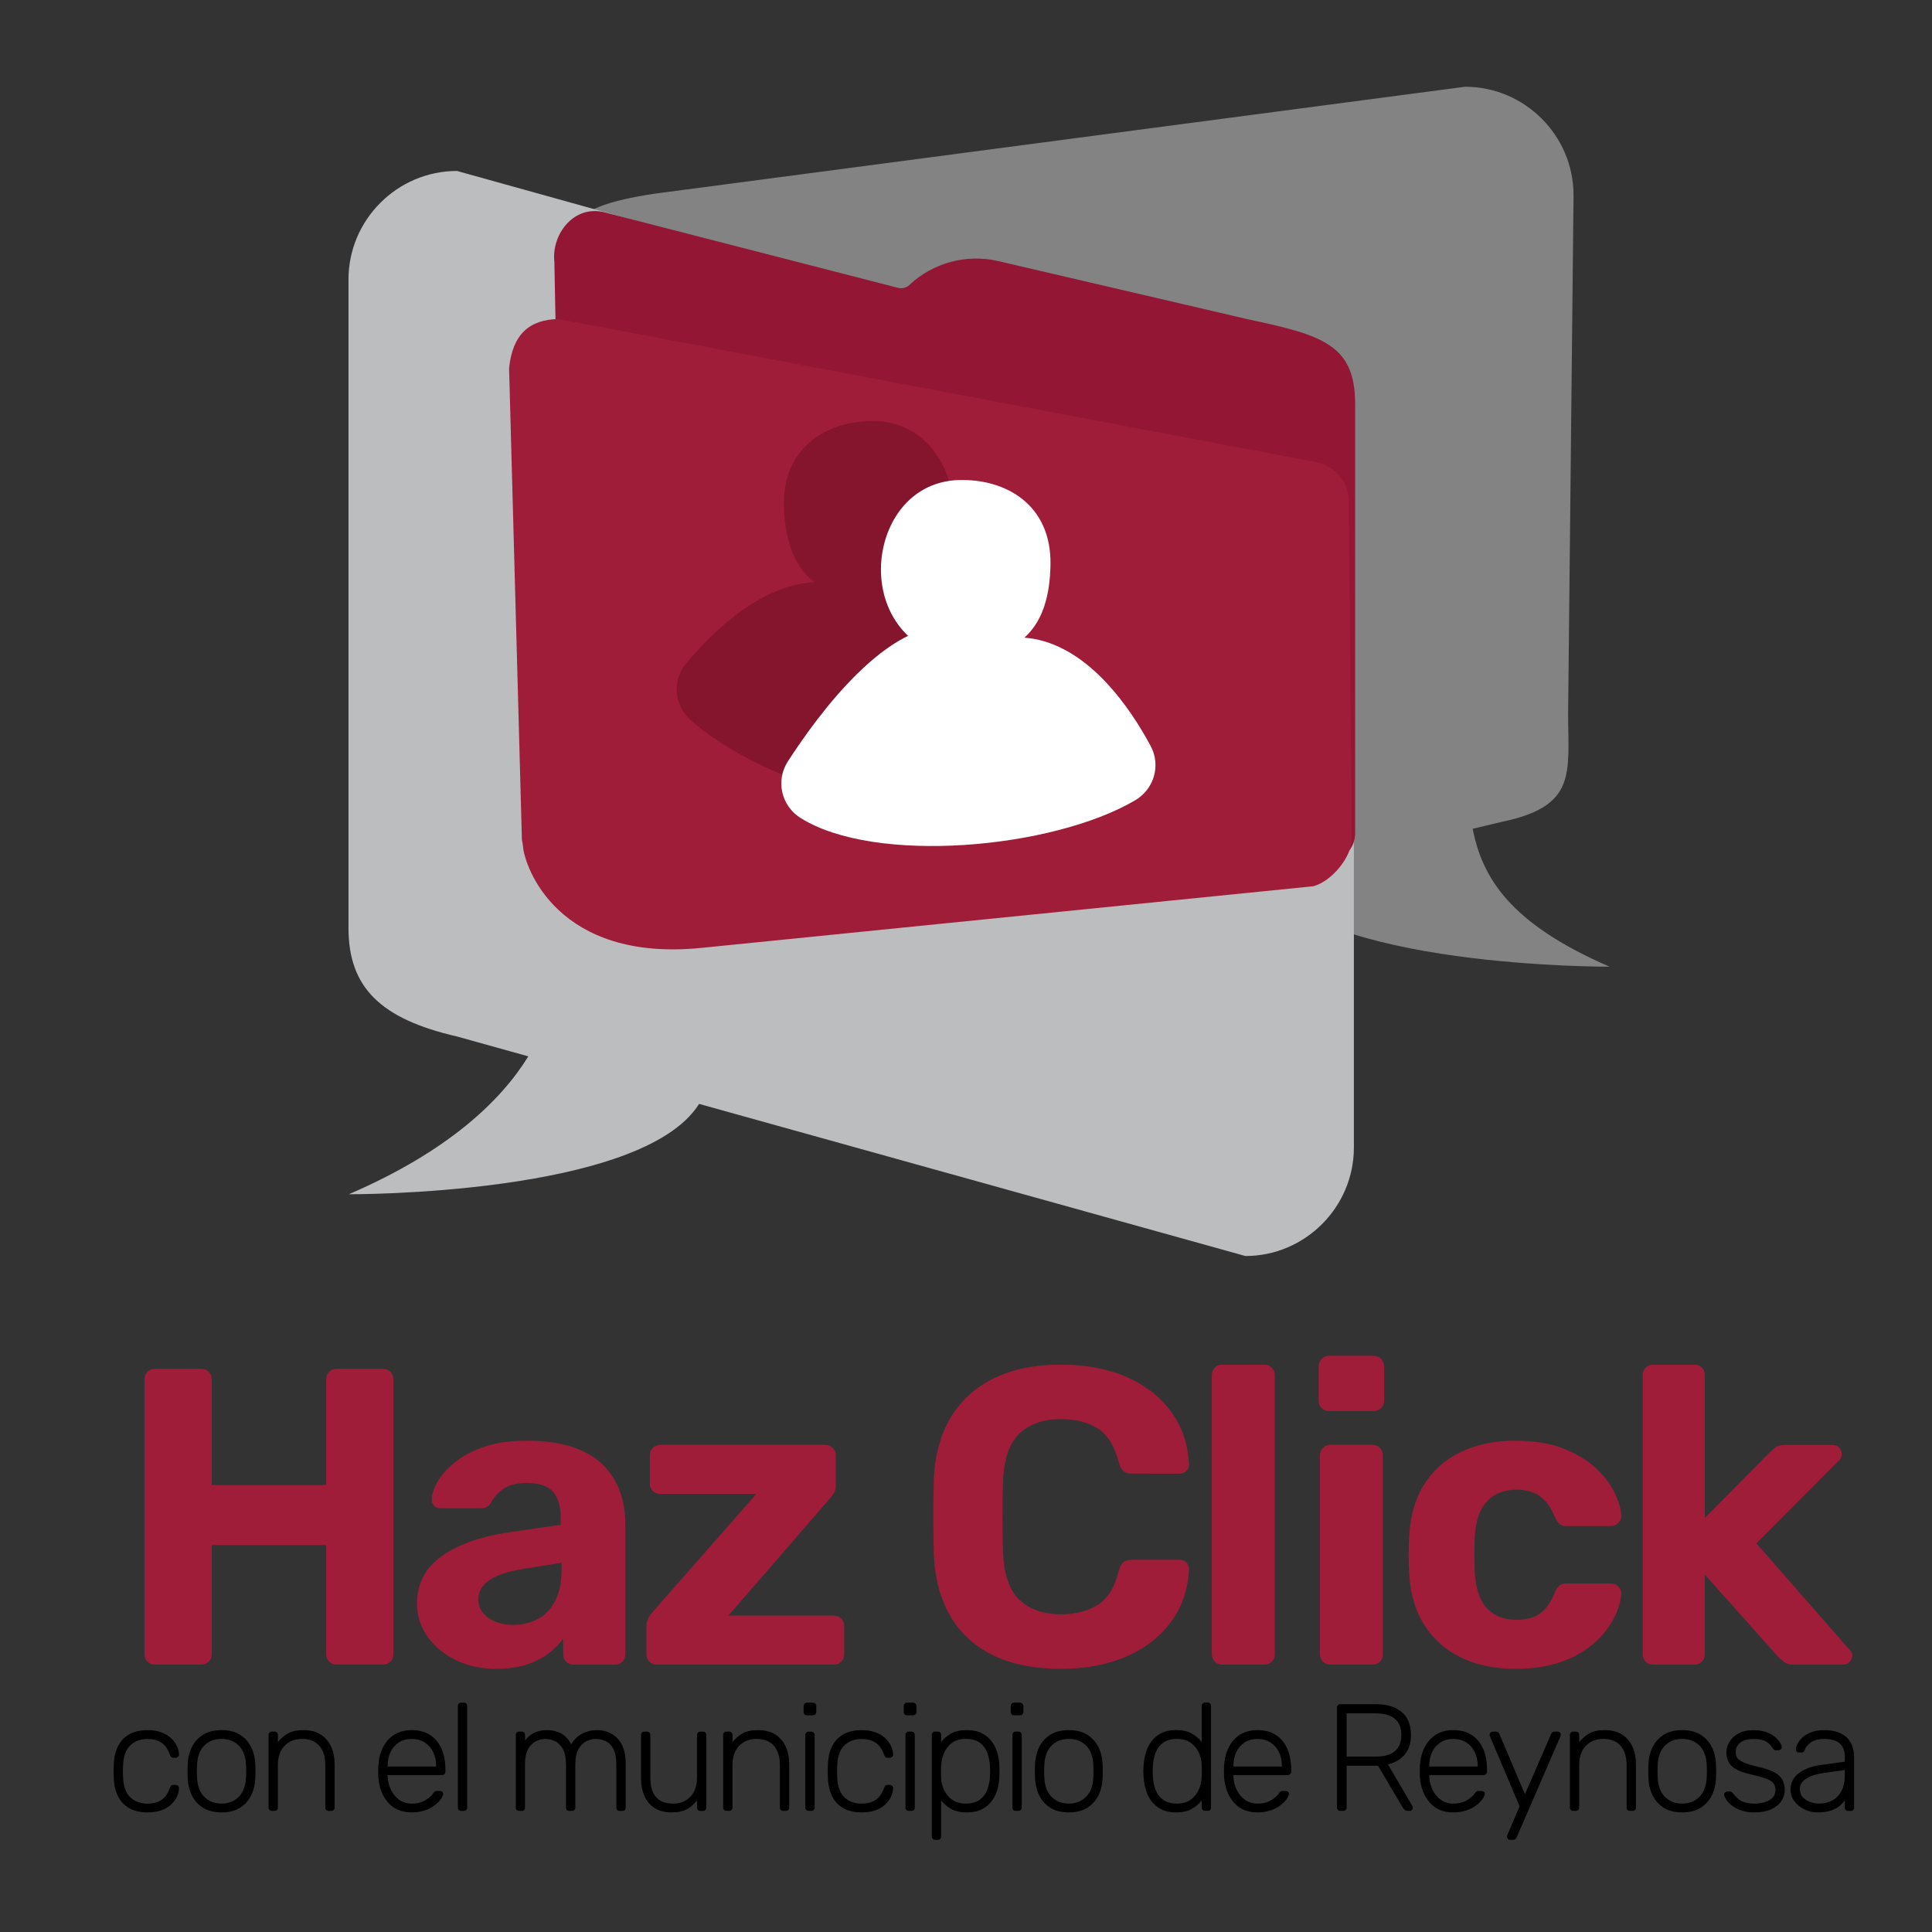 <?xml version="1.0" encoding="utf-8"?>
<!-- Generator: Adobe Illustrator 26.0.3, SVG Export Plug-In . SVG Version: 6.00 Build 0)  -->
<svg version="1.1" id="Capa_1" xmlns="http://www.w3.org/2000/svg" xmlns:xlink="http://www.w3.org/1999/xlink" x="0px" y="0px"
	 viewBox="0 0 900 900" style="enable-background:new 0 0 900 900;" xml:space="preserve">
<rect x="0" y="0" width="900" height="900" fill="#333333" stroke="none"/>
<style type="text/css">
	.st0{fill:#9F1D38;}
	.st1{fill:#838384;}
	.st2{fill:#BCBDBF;}
	.st3{fill:#931635;}
	.st4{fill:#84152D;}
	.st5{fill:#FFFFFF;}
</style>
<g>
	<path class="st0" d="M72.25,775.44c-1.45,0-2.63-0.46-3.54-1.38c-0.92-0.92-1.38-2.1-1.38-3.54V642.58c0-1.44,0.46-2.62,1.38-3.54
		c0.92-0.92,2.1-1.38,3.54-1.38H93.7c1.44,0,2.62,0.46,3.54,1.38c0.92,0.92,1.38,2.1,1.38,3.54v49.21h53.34v-49.21
		c0-1.44,0.46-2.62,1.38-3.54c0.92-0.92,2.1-1.38,3.54-1.38h21.45c1.44,0,2.62,0.46,3.54,1.38c0.92,0.92,1.38,2.1,1.38,3.54v127.93
		c0,1.45-0.46,2.63-1.38,3.54c-0.92,0.92-2.1,1.38-3.54,1.38h-21.45c-1.45,0-2.63-0.46-3.54-1.38c-0.92-0.92-1.38-2.1-1.38-3.54
		v-50.78H98.62v50.78c0,1.45-0.46,2.63-1.38,3.54c-0.92,0.92-2.1,1.38-3.54,1.38H72.25z"/>
	<path class="st0" d="M231.08,777.4c-6.96,0-13.19-1.35-18.7-4.03c-5.51-2.69-9.91-6.33-13.19-10.92
		c-3.28-4.59-4.92-9.71-4.92-15.35c0-9.32,3.77-16.66,11.32-22.04c7.54-5.38,17.48-9.05,29.82-11.02l25.78-3.74v-3.54
		c0-5.12-1.18-9.05-3.54-11.81c-2.36-2.75-6.5-4.13-12.4-4.13c-4.33,0-7.81,0.85-10.43,2.56c-2.63,1.71-4.66,3.94-6.1,6.69
		c-1.05,1.71-2.56,2.56-4.53,2.56h-18.7c-1.45,0-2.56-0.42-3.35-1.28c-0.79-0.85-1.12-1.87-0.98-3.05c0-2.23,0.85-4.85,2.56-7.87
		c1.7-3.02,4.33-6,7.87-8.96s8.07-5.41,13.58-7.38c5.51-1.97,12.27-2.95,20.27-2.95c8.27,0,15.35,0.98,21.26,2.95
		c5.9,1.97,10.63,4.72,14.17,8.27s6.17,7.65,7.87,12.3c1.7,4.66,2.56,9.68,2.56,15.06v60.82c0,1.45-0.46,2.63-1.38,3.54
		c-0.92,0.92-2.1,1.38-3.54,1.38H267.1c-1.31,0-2.43-0.46-3.35-1.38c-0.92-0.92-1.38-2.1-1.38-3.54v-7.28
		c-1.71,2.49-4,4.82-6.89,6.99c-2.89,2.17-6.33,3.91-10.33,5.22C241.15,776.75,236.46,777.4,231.08,777.4z M238.96,756.93
		c4.33,0,8.2-0.92,11.61-2.76c3.41-1.84,6.1-4.66,8.07-8.46c1.97-3.8,2.95-8.59,2.95-14.37V728l-18.3,2.95
		c-7.09,1.18-12.27,2.95-15.55,5.31c-3.28,2.36-4.92,5.25-4.92,8.66c0,2.49,0.75,4.66,2.26,6.5c1.51,1.84,3.51,3.22,6,4.13
		C233.57,756.48,236.2,756.93,238.96,756.93z"/>
	<path class="st0" d="M305.87,775.44c-1.31,0-2.43-0.46-3.35-1.38c-0.92-0.92-1.38-2.1-1.38-3.54v-13.19c0-1.31,0.29-2.49,0.89-3.54
		c0.59-1.05,1.28-2.03,2.07-2.95l48.22-54.91h-44.68c-1.45,0-2.63-0.46-3.54-1.38c-0.92-0.92-1.38-2.03-1.38-3.35v-13.19
		c0-1.44,0.46-2.62,1.38-3.54c0.92-0.92,2.1-1.38,3.54-1.38h76.76c1.44,0,2.62,0.46,3.54,1.38c0.92,0.92,1.38,2.1,1.38,3.54v14.17
		c0,1.18-0.26,2.23-0.79,3.15c-0.53,0.92-1.18,1.84-1.97,2.76l-47.24,54.52h49.21c1.31,0,2.43,0.46,3.35,1.38
		c0.92,0.92,1.38,2.04,1.38,3.35v13.19c0,1.45-0.46,2.63-1.38,3.54c-0.92,0.92-2.04,1.38-3.35,1.38H305.87z"/>
	<path class="st0" d="M494.23,777.4c-12.34,0-22.8-2.07-31.39-6.2c-8.6-4.13-15.25-10.17-19.98-18.11
		c-4.72-7.94-7.35-17.62-7.87-29.03c-0.13-5.38-0.2-11.15-0.2-17.32c0-6.17,0.06-12.07,0.2-17.71c0.52-11.28,3.18-20.89,7.97-28.83
		c4.79-7.94,11.51-14,20.17-18.21c8.66-4.2,19.02-6.3,31.1-6.3c8.79,0,16.79,1.12,24.01,3.35c7.21,2.23,13.45,5.45,18.7,9.64
		c5.25,4.2,9.31,9.12,12.2,14.76c2.88,5.64,4.46,11.94,4.72,18.89c0,1.18-0.43,2.17-1.28,2.95c-0.85,0.79-1.87,1.18-3.05,1.18H527.1
		c-1.57,0-2.82-0.39-3.74-1.18c-0.92-0.79-1.64-2.1-2.17-3.94c-1.97-7.74-5.25-13.05-9.84-15.94c-4.59-2.88-10.3-4.33-17.12-4.33
		c-8.14,0-14.56,2.23-19.29,6.69c-4.72,4.46-7.28,11.88-7.68,22.24c-0.39,10.76-0.39,21.78,0,33.07
		c0.39,10.37,2.95,17.78,7.68,22.24c4.72,4.46,11.15,6.69,19.29,6.69c6.82,0,12.56-1.48,17.22-4.43c4.66-2.95,7.9-8.23,9.74-15.84
		c0.52-1.97,1.25-3.31,2.17-4.04c0.92-0.72,2.16-1.08,3.74-1.08h22.44c1.18,0,2.2,0.39,3.05,1.18c0.85,0.79,1.28,1.77,1.28,2.95
		c-0.26,6.96-1.84,13.25-4.72,18.89c-2.89,5.64-6.96,10.56-12.2,14.76c-5.25,4.2-11.48,7.42-18.7,9.64
		C511.02,776.29,503.02,777.4,494.23,777.4z"/>
	<path class="st0" d="M569.41,775.44c-1.45,0-2.63-0.46-3.54-1.38c-0.92-0.92-1.38-2.1-1.38-3.54v-129.9c0-1.44,0.46-2.62,1.38-3.54
		c0.92-0.92,2.1-1.38,3.54-1.38h19.68c1.31,0,2.43,0.46,3.35,1.38c0.92,0.92,1.38,2.1,1.38,3.54v129.9c0,1.45-0.46,2.63-1.38,3.54
		c-0.92,0.92-2.04,1.38-3.35,1.38H569.41z"/>
	<path class="st0" d="M619.01,657.34c-1.31,0-2.43-0.46-3.35-1.38c-0.92-0.92-1.38-2.1-1.38-3.54v-15.75c0-1.44,0.46-2.66,1.38-3.64
		c0.92-0.98,2.03-1.48,3.35-1.48h20.67c1.44,0,2.66,0.49,3.64,1.48c0.98,0.98,1.48,2.2,1.48,3.64v15.75c0,1.45-0.49,2.63-1.48,3.54
		c-0.98,0.92-2.2,1.38-3.64,1.38H619.01z M619.6,775.44c-1.31,0-2.43-0.46-3.35-1.38c-0.92-0.92-1.38-2.1-1.38-3.54v-92.51
		c0-1.44,0.46-2.62,1.38-3.54c0.92-0.92,2.03-1.38,3.35-1.38h19.68c1.44,0,2.62,0.46,3.54,1.38c0.92,0.92,1.38,2.1,1.38,3.54v92.51
		c0,1.45-0.46,2.63-1.38,3.54c-0.92,0.92-2.1,1.38-3.54,1.38H619.6z"/>
	<path class="st0" d="M705.81,777.4c-9.58,0-18.01-1.77-25.29-5.31s-13.02-8.69-17.22-15.45c-4.2-6.76-6.5-14.86-6.89-24.31
		c-0.13-2.1-0.2-4.75-0.2-7.97c0-3.21,0.06-5.87,0.2-7.97c0.39-9.58,2.66-17.75,6.79-24.5c4.13-6.76,9.87-11.91,17.22-15.45
		c7.35-3.54,15.81-5.31,25.39-5.31c8.79,0,16.27,1.21,22.44,3.64c6.17,2.43,11.22,5.48,15.16,9.15c3.94,3.67,6.86,7.51,8.76,11.51
		c1.9,4,2.92,7.51,3.05,10.53c0.13,1.31-0.29,2.46-1.28,3.44s-2.13,1.48-3.44,1.48h-21.06c-1.31,0-2.33-0.36-3.05-1.08
		c-0.72-0.72-1.41-1.74-2.07-3.05c-1.84-4.59-4.2-7.87-7.08-9.84c-2.89-1.97-6.5-2.95-10.83-2.95c-5.9,0-10.56,1.9-13.97,5.71
		c-3.41,3.81-5.25,9.71-5.51,17.71c-0.13,5.12-0.13,9.78,0,13.97c0.39,8.14,2.26,14.04,5.61,17.71c3.35,3.67,7.97,5.51,13.88,5.51
		c4.59,0,8.27-0.98,11.02-2.95c2.76-1.97,5.05-5.25,6.89-9.84c0.52-1.31,1.18-2.33,1.97-3.05c0.79-0.72,1.84-1.08,3.15-1.08h21.06
		c1.31,0,2.46,0.49,3.44,1.48c0.98,0.98,1.41,2.13,1.28,3.44c-0.13,2.23-0.76,4.86-1.87,7.87c-1.12,3.02-2.89,6.1-5.31,9.25
		c-2.43,3.15-5.54,6.07-9.35,8.76c-3.81,2.69-8.43,4.86-13.88,6.5C719.35,776.58,713.02,777.4,705.81,777.4z"/>
	<path class="st0" d="M770.17,775.44c-1.45,0-2.63-0.46-3.54-1.38c-0.92-0.92-1.38-2.1-1.38-3.54v-129.9c0-1.44,0.46-2.62,1.38-3.54
		c0.92-0.92,2.1-1.38,3.54-1.38h19.29c1.31,0,2.43,0.46,3.35,1.38c0.92,0.92,1.38,2.1,1.38,3.54v66.53l30.31-30.7
		c1.05-0.92,2-1.7,2.85-2.36c0.85-0.66,2.2-0.98,4.03-0.98h22.24c1.31,0,2.36,0.43,3.15,1.28c0.79,0.85,1.18,1.87,1.18,3.05
		c0,0.53-0.13,1.12-0.39,1.77c-0.26,0.66-0.72,1.18-1.38,1.58l-37.99,38.18l42.91,49.01c1.18,1.05,1.77,2.1,1.77,3.15
		c0,1.18-0.43,2.2-1.28,3.05c-0.86,0.85-1.87,1.28-3.05,1.28h-22.83c-1.97,0-3.38-0.33-4.23-0.98c-0.85-0.66-1.81-1.44-2.85-2.36
		l-34.44-38.58v37c0,1.45-0.46,2.63-1.38,3.54c-0.92,0.92-2.04,1.38-3.35,1.38H770.17z"/>
</g>
<path class="st1" d="M730.49,332.26l2.53-241.31c0-27.79-22.74-50.54-50.54-50.54L304.99,90.22c-43.83,6.57-41.41,16.5-48.21,45.29
	l5.37,299.01c0,27.79,22.74,50.54,50.54,50.54l273.98-76.83c26.83,42.8,163.15,42.09,163.15,42.09
	c-46.76-20.18-59.4-41.76-63.78-64.24l13.73-3.28C734.83,375.49,730.49,360.05,730.49,332.26z"/>
<path class="st2" d="M162.34,432.31V130.18c0-27.79,22.74-50.54,50.54-50.54l367.27,102.26c30.68,13.15,50.54,22.74,50.54,50.54
	v302.12c0,27.79-22.74,50.54-50.54,50.54l-254.49-70.86c-26.83,42.8-163.15,42.09-163.15,42.09c46.76-20.18,71.05-43.88,83.6-64.24
	l-33.22-9.25C177.41,474.67,162.34,460.1,162.34,432.31z"/>
<path class="st3" d="M580.19,148.46c-6.88-1.6-77.35-18.02-115.15-26.83c-14.81-3.45-30.33,0.73-41.41,11.11l0,0
	c-1.42,1.33-3.44,1.84-5.32,1.34L281.68,98.94c-14.1-3.75-24.9,10.03-23.43,23.1l4.87,252.31c0.29,1.14,77.42,21.95,77.55,23.11
	c2.76,25.15,51.18,28.49,81.68,31.91c3.82,0.43,7.65,0.09,11.35-0.94c25.07-6.96,153.12-17.77,187.75-27.38
	c5.82-1.62,9.83-6.9,9.83-12.92v-199.8c0-27.54-14.64-32.14-49.99-39.6C580.91,148.67,580.56,148.54,580.19,148.46z"/>
<path class="st0" d="M237.15,171.56l5.98,219.72c0.25,1.01,0.42,2.01,0.5,3.04c0.79,9.55,16.07,54.05,83.27,47.23l284.89-28.7
	c8.4-2.18,17.96-13.53,17.89-22.21l-1.36-157.02c-0.08-8.63-5.98-16.12-14.36-18.2L260.1,148.61
	C246.56,148.9,238.76,155.72,237.15,171.56z"/>
<g>
	<path class="st4" d="M365.18,236.36c1.14,30.75,16.18,41.29,37.99,42.34c23.98,1.15,39.76-16.41,40.97-37.89
		s-12.27-44.65-37.42-44.68C384.9,196.1,364.16,208.68,365.18,236.36z"/>
	<path class="st4" d="M382.81,271.09c0.53,0.01,1.06,0.05,1.59,0.09c2.91,0.26,13.07,1.13,17.16,1.25l0-0.11
		c0.15,0.04,0.42,0.08,0.79,0.12c0.36,0,0.64-0.01,0.79-0.04l-0.01,0.11c4.78,0.4,17.98,0.7,17.98,0.7
		c30.04,2.29,53.14,52.33,62.67,76.78c3.82,9.8-1.16,20.77-10.99,24.51c-38.22,14.55-117.85-9.22-151.2-39.17
		c-7.59-6.82-8.55-18.35-2.03-26.2C332.18,293.99,356.02,270.59,382.81,271.09z"/>
	<path class="st5" d="M489.36,262.85c-0.41,30.77-15.2,41.66-36.98,43.22c-23.95,1.72-40.13-15.47-41.85-36.91
		c-1.72-21.44,11.21-44.93,36.35-45.55C468.7,223.07,489.73,235.16,489.36,262.85z"/>
	<path class="st5" d="M481.67,297.6c-0.52-0.1-1.05-0.17-1.58-0.23c-2.9-0.33-13.03-1.5-17.06-2.2l0.02-0.11
		c-0.15,0.01-0.43,0-0.79-0.03c-0.36-0.07-0.63-0.14-0.77-0.19l-0.01,0.11c-4.76-0.56-17.76-2.9-17.76-2.9
		c-29.89-3.76-62.52,40.66-76.75,62.72c-5.7,8.84-3.02,20.59,5.87,26.21c34.54,21.89,117.32,14.51,155.98-8.18
		c8.8-5.16,12.04-16.28,7.22-25.27C526.7,330.15,508.02,302.46,481.67,297.6z"/>
</g>
<g>
	<path d="M68.68,844.29c-3.31,0-6.13-0.65-8.45-1.95c-2.32-1.3-4.08-3.18-5.29-5.64c-1.21-2.46-1.86-5.37-1.95-8.73
		c-0.05-0.71-0.07-1.66-0.07-2.84c0-1.18,0.02-2.13,0.07-2.84c0.09-3.41,0.75-6.33,1.95-8.77c1.21-2.44,2.97-4.31,5.29-5.61
		c2.32-1.3,5.13-1.95,8.45-1.95c2.51,0,4.67,0.34,6.5,1.03c1.82,0.69,3.32,1.59,4.51,2.7c1.18,1.11,2.08,2.33,2.7,3.66
		c0.61,1.33,0.95,2.63,0.99,3.91c0.05,0.47-0.1,0.85-0.43,1.14c-0.33,0.28-0.71,0.43-1.14,0.43h-0.99c-0.47,0-0.82-0.11-1.03-0.32
		s-0.44-0.6-0.67-1.17c-0.99-2.7-2.35-4.58-4.08-5.64c-1.73-1.06-3.85-1.6-6.35-1.6c-3.22,0-5.88,0.98-7.99,2.95
		c-2.11,1.96-3.23,5.17-3.37,9.62c-0.1,1.66-0.1,3.31,0,4.97c0.14,4.45,1.27,7.66,3.37,9.62c2.11,1.96,4.77,2.95,7.99,2.95
		c2.51,0,4.63-0.53,6.35-1.6c1.73-1.07,3.09-2.95,4.08-5.64c0.24-0.57,0.46-0.96,0.67-1.17s0.56-0.32,1.03-0.32h0.99
		c0.43,0,0.8,0.14,1.14,0.43c0.33,0.28,0.47,0.66,0.43,1.14c-0.05,1.04-0.26,2.08-0.64,3.12c-0.38,1.04-0.96,2.06-1.74,3.05
		c-0.78,0.99-1.74,1.87-2.88,2.63s-2.5,1.36-4.08,1.81C72.46,844.06,70.67,844.29,68.68,844.29z"/>
	<path d="M103.19,844.29c-3.41,0-6.26-0.71-8.55-2.13c-2.3-1.42-4.05-3.36-5.25-5.82c-1.21-2.46-1.86-5.21-1.95-8.24
		c-0.05-0.71-0.07-1.7-0.07-2.98s0.02-2.27,0.07-2.98c0.09-3.08,0.75-5.83,1.95-8.27c1.21-2.44,2.96-4.37,5.25-5.79
		c2.29-1.42,5.15-2.13,8.55-2.13c3.41,0,6.26,0.71,8.55,2.13c2.29,1.42,4.05,3.35,5.25,5.79s1.86,5.19,1.95,8.27
		c0.05,0.71,0.07,1.7,0.07,2.98s-0.02,2.27-0.07,2.98c-0.1,3.03-0.75,5.78-1.95,8.24c-1.21,2.46-2.96,4.4-5.25,5.82
		C109.44,843.58,106.59,844.29,103.19,844.29z M103.19,840.17c3.31,0,6.01-1.07,8.09-3.2c2.08-2.13,3.19-5.21,3.34-9.23
		c0.05-0.71,0.07-1.58,0.07-2.63c0-1.04-0.02-1.92-0.07-2.63c-0.14-4.07-1.25-7.16-3.34-9.26c-2.08-2.1-4.78-3.16-8.09-3.16
		c-3.31,0-6.01,1.05-8.09,3.16c-2.08,2.11-3.19,5.2-3.34,9.26c-0.05,0.71-0.07,1.59-0.07,2.63c0,1.04,0.02,1.92,0.07,2.63
		c0.14,4.02,1.25,7.1,3.34,9.23C97.17,839.1,99.87,840.17,103.19,840.17z"/>
	<path d="M126.68,843.58c-0.47,0-0.85-0.14-1.14-0.43c-0.28-0.28-0.43-0.66-0.43-1.14v-33.79c0-0.47,0.14-0.85,0.43-1.14
		c0.28-0.28,0.66-0.43,1.14-0.43h1.21c0.47,0,0.85,0.14,1.14,0.43c0.28,0.28,0.43,0.66,0.43,1.14v3.34c1.28-1.66,2.83-3,4.65-4.05
		c1.82-1.04,4.25-1.56,7.28-1.56c3.22,0,5.9,0.7,8.06,2.09c2.15,1.4,3.76,3.29,4.83,5.68c1.06,2.39,1.6,5.1,1.6,8.13v20.16
		c0,0.47-0.14,0.85-0.43,1.14c-0.28,0.28-0.66,0.43-1.14,0.43h-1.21c-0.47,0-0.85-0.14-1.14-0.43s-0.43-0.66-0.43-1.14v-19.81
		c0-3.79-0.92-6.75-2.77-8.91c-1.85-2.15-4.54-3.23-8.09-3.23c-3.36,0-6.07,1.08-8.13,3.23c-2.06,2.15-3.09,5.12-3.09,8.91v19.81
		c0,0.47-0.14,0.85-0.43,1.14c-0.28,0.28-0.66,0.43-1.14,0.43H126.68z"/>
	<path d="M191.78,844.29c-4.59,0-8.23-1.5-10.93-4.51c-2.7-3-4.24-6.95-4.61-11.82c-0.05-0.71-0.07-1.66-0.07-2.84
		c0-1.18,0.02-2.13,0.07-2.84c0.24-3.22,0.99-6.06,2.27-8.52s3.04-4.38,5.29-5.75c2.25-1.37,4.91-2.06,7.99-2.06
		c3.31,0,6.13,0.73,8.45,2.2c2.32,1.47,4.11,3.57,5.36,6.32c1.25,2.75,1.88,6.01,1.88,9.8v1.06c0,0.47-0.15,0.85-0.46,1.14
		c-0.31,0.28-0.7,0.43-1.17,0.43h-25.27c0,0.38,0,0.62,0,0.71c0.09,2.13,0.59,4.15,1.49,6.07c0.9,1.92,2.18,3.48,3.83,4.69
		c1.66,1.21,3.62,1.81,5.89,1.81c2.03,0,3.73-0.31,5.08-0.92s2.42-1.29,3.23-2.02c0.8-0.73,1.32-1.29,1.56-1.67
		c0.43-0.61,0.76-0.98,0.99-1.1c0.24-0.12,0.61-0.18,1.14-0.18h1.14c0.43,0,0.79,0.13,1.1,0.39c0.31,0.26,0.44,0.6,0.39,1.03
		c-0.05,0.66-0.41,1.48-1.1,2.45c-0.69,0.97-1.66,1.93-2.91,2.88c-1.25,0.95-2.78,1.73-4.58,2.34
		C196.02,843.98,194.01,844.29,191.78,844.29z M180.57,822.92h22.58v-0.28c0-2.37-0.45-4.5-1.35-6.39c-0.9-1.89-2.2-3.4-3.9-4.51
		c-1.7-1.11-3.74-1.67-6.11-1.67c-2.37,0-4.39,0.56-6.07,1.67c-1.68,1.11-2.96,2.62-3.83,4.51c-0.88,1.89-1.31,4.02-1.31,6.39
		V822.92z"/>
	<path d="M214.86,843.58c-0.47,0-0.85-0.14-1.14-0.43c-0.28-0.28-0.43-0.66-0.43-1.14v-47.28c0-0.47,0.14-0.85,0.43-1.14
		c0.28-0.28,0.66-0.43,1.14-0.43h1.21c0.47,0,0.85,0.14,1.14,0.43c0.28,0.28,0.43,0.66,0.43,1.14v47.28c0,0.47-0.14,0.85-0.43,1.14
		c-0.28,0.28-0.66,0.43-1.14,0.43H214.86z"/>
	<path d="M241.83,843.58c-0.47,0-0.85-0.14-1.14-0.43c-0.28-0.28-0.43-0.66-0.43-1.14v-33.79c0-0.47,0.14-0.85,0.43-1.14
		c0.28-0.28,0.66-0.43,1.14-0.43h1.21c0.47,0,0.85,0.14,1.14,0.43c0.28,0.28,0.43,0.66,0.43,1.14v2.49
		c1.18-1.51,2.59-2.69,4.22-3.51c1.63-0.83,3.61-1.24,5.93-1.24c5.3,0,9.09,2.23,11.36,6.67c1.09-2.04,2.69-3.66,4.79-4.86
		c2.11-1.21,4.53-1.81,7.28-1.81c2.51,0,4.77,0.58,6.78,1.74c2.01,1.16,3.6,2.88,4.76,5.15c1.16,2.27,1.74,5.11,1.74,8.52v20.66
		c0,0.47-0.14,0.85-0.43,1.14c-0.28,0.28-0.66,0.43-1.14,0.43h-1.21c-0.47,0-0.85-0.14-1.14-0.43c-0.28-0.28-0.43-0.66-0.43-1.14
		v-19.95c0-3.12-0.45-5.55-1.35-7.28c-0.9-1.73-2.08-2.95-3.55-3.66c-1.47-0.71-3.05-1.07-4.76-1.07c-1.42,0-2.86,0.36-4.33,1.07
		c-1.47,0.71-2.69,1.93-3.66,3.66c-0.97,1.73-1.46,4.15-1.46,7.28v19.95c0,0.47-0.14,0.85-0.43,1.14c-0.28,0.28-0.66,0.43-1.14,0.43
		h-1.21c-0.47,0-0.85-0.14-1.14-0.43c-0.28-0.28-0.43-0.66-0.43-1.14v-19.95c0-3.12-0.47-5.55-1.42-7.28
		c-0.95-1.73-2.15-2.95-3.62-3.66c-1.47-0.71-3.01-1.07-4.61-1.07c-1.42,0-2.86,0.36-4.33,1.07c-1.47,0.71-2.69,1.93-3.66,3.66
		c-0.97,1.73-1.46,4.13-1.46,7.21v20.02c0,0.47-0.14,0.85-0.43,1.14c-0.28,0.28-0.66,0.43-1.14,0.43H241.83z"/>
	<path d="M312.82,844.29c-3.22,0-5.88-0.7-7.99-2.09c-2.11-1.4-3.67-3.3-4.69-5.71c-1.02-2.41-1.53-5.11-1.53-8.09v-20.16
		c0-0.47,0.14-0.85,0.43-1.14c0.28-0.28,0.66-0.43,1.14-0.43h1.21c0.47,0,0.85,0.14,1.14,0.43c0.28,0.28,0.43,0.66,0.43,1.14v19.81
		c0,8.09,3.52,12.14,10.58,12.14c3.36,0,6.06-1.08,8.09-3.23c2.03-2.15,3.05-5.12,3.05-8.91v-19.81c0-0.47,0.14-0.85,0.43-1.14
		s0.66-0.43,1.14-0.43h1.21c0.47,0,0.85,0.14,1.14,0.43c0.28,0.28,0.43,0.66,0.43,1.14v33.79c0,0.47-0.14,0.85-0.43,1.14
		c-0.28,0.28-0.66,0.43-1.14,0.43h-1.21c-0.47,0-0.85-0.14-1.14-0.43s-0.43-0.66-0.43-1.14v-3.34c-1.28,1.66-2.8,3.01-4.58,4.05
		C318.32,843.76,315.9,844.29,312.82,844.29z"/>
	<path d="M338.45,843.58c-0.47,0-0.85-0.14-1.14-0.43c-0.28-0.28-0.43-0.66-0.43-1.14v-33.79c0-0.47,0.14-0.85,0.43-1.14
		c0.28-0.28,0.66-0.43,1.14-0.43h1.21c0.47,0,0.85,0.14,1.14,0.43c0.28,0.28,0.43,0.66,0.43,1.14v3.34c1.28-1.66,2.83-3,4.65-4.05
		c1.82-1.04,4.25-1.56,7.28-1.56c3.22,0,5.9,0.7,8.06,2.09c2.15,1.4,3.76,3.29,4.83,5.68c1.06,2.39,1.6,5.1,1.6,8.13v20.16
		c0,0.47-0.14,0.85-0.43,1.14c-0.28,0.28-0.66,0.43-1.14,0.43h-1.21c-0.47,0-0.85-0.14-1.14-0.43s-0.43-0.66-0.43-1.14v-19.81
		c0-3.79-0.92-6.75-2.77-8.91c-1.85-2.15-4.54-3.23-8.09-3.23c-3.36,0-6.07,1.08-8.13,3.23c-2.06,2.15-3.09,5.12-3.09,8.91v19.81
		c0,0.47-0.14,0.85-0.43,1.14c-0.28,0.28-0.66,0.43-1.14,0.43H338.45z"/>
	<path d="M375.93,799.06c-0.47,0-0.85-0.14-1.14-0.43c-0.28-0.28-0.43-0.66-0.43-1.14v-2.7c0-0.47,0.14-0.86,0.43-1.17
		c0.28-0.31,0.66-0.46,1.14-0.46h2.7c0.47,0,0.86,0.15,1.17,0.46c0.31,0.31,0.46,0.7,0.46,1.17v2.7c0,0.47-0.15,0.85-0.46,1.14
		c-0.31,0.28-0.7,0.43-1.17,0.43H375.93z M376.71,843.58c-0.47,0-0.85-0.14-1.14-0.43c-0.28-0.28-0.43-0.66-0.43-1.14v-33.79
		c0-0.47,0.14-0.85,0.43-1.14c0.28-0.28,0.66-0.43,1.14-0.43h1.21c0.47,0,0.85,0.14,1.14,0.43c0.28,0.28,0.43,0.66,0.43,1.14v33.79
		c0,0.47-0.14,0.85-0.43,1.14c-0.28,0.28-0.66,0.43-1.14,0.43H376.71z"/>
	<path d="M401.35,844.29c-3.31,0-6.13-0.65-8.45-1.95c-2.32-1.3-4.08-3.18-5.29-5.64c-1.21-2.46-1.86-5.37-1.95-8.73
		c-0.05-0.71-0.07-1.66-0.07-2.84c0-1.18,0.02-2.13,0.07-2.84c0.09-3.41,0.75-6.33,1.95-8.77c1.21-2.44,2.97-4.31,5.29-5.61
		c2.32-1.3,5.13-1.95,8.45-1.95c2.51,0,4.67,0.34,6.5,1.03c1.82,0.69,3.32,1.59,4.51,2.7c1.18,1.11,2.08,2.33,2.7,3.66
		c0.61,1.33,0.95,2.63,0.99,3.91c0.05,0.47-0.1,0.85-0.43,1.14c-0.33,0.28-0.71,0.43-1.14,0.43h-0.99c-0.47,0-0.82-0.11-1.03-0.32
		s-0.44-0.6-0.67-1.17c-0.99-2.7-2.35-4.58-4.08-5.64c-1.73-1.06-3.85-1.6-6.35-1.6c-3.22,0-5.88,0.98-7.99,2.95
		c-2.11,1.96-3.23,5.17-3.37,9.62c-0.1,1.66-0.1,3.31,0,4.97c0.14,4.45,1.27,7.66,3.37,9.62c2.11,1.96,4.77,2.95,7.99,2.95
		c2.51,0,4.63-0.53,6.35-1.6c1.73-1.07,3.09-2.95,4.08-5.64c0.24-0.57,0.46-0.96,0.67-1.17s0.56-0.32,1.03-0.32h0.99
		c0.43,0,0.8,0.14,1.14,0.43c0.33,0.28,0.47,0.66,0.43,1.14c-0.05,1.04-0.26,2.08-0.64,3.12c-0.38,1.04-0.96,2.06-1.74,3.05
		c-0.78,0.99-1.74,1.87-2.88,2.63s-2.5,1.36-4.08,1.81C405.12,844.06,403.34,844.29,401.35,844.29z"/>
	<path d="M422.58,799.06c-0.47,0-0.85-0.14-1.14-0.43c-0.28-0.28-0.43-0.66-0.43-1.14v-2.7c0-0.47,0.14-0.86,0.43-1.17
		c0.28-0.31,0.66-0.46,1.14-0.46h2.7c0.47,0,0.86,0.15,1.17,0.46c0.31,0.31,0.46,0.7,0.46,1.17v2.7c0,0.47-0.15,0.85-0.46,1.14
		c-0.31,0.28-0.7,0.43-1.17,0.43H422.58z M423.36,843.58c-0.47,0-0.85-0.14-1.14-0.43c-0.28-0.28-0.43-0.66-0.43-1.14v-33.79
		c0-0.47,0.14-0.85,0.43-1.14c0.28-0.28,0.66-0.43,1.14-0.43h1.21c0.47,0,0.85,0.14,1.14,0.43c0.28,0.28,0.43,0.66,0.43,1.14v33.79
		c0,0.47-0.14,0.85-0.43,1.14c-0.28,0.28-0.66,0.43-1.14,0.43H423.36z"/>
	<path d="M435.64,857.06c-0.47,0-0.85-0.14-1.14-0.43c-0.28-0.28-0.43-0.66-0.43-1.14v-47.28c0-0.47,0.14-0.85,0.43-1.14
		c0.28-0.28,0.66-0.43,1.14-0.43h1.21c0.47,0,0.85,0.14,1.14,0.43c0.28,0.28,0.43,0.66,0.43,1.14v3.34
		c1.18-1.61,2.73-2.95,4.65-4.01c1.92-1.07,4.34-1.6,7.28-1.6c2.79,0,5.13,0.49,7.03,1.46c1.89,0.97,3.43,2.26,4.62,3.87
		c1.18,1.61,2.06,3.41,2.63,5.4c0.57,1.99,0.88,4.02,0.92,6.11c0.05,0.71,0.07,1.49,0.07,2.34s-0.02,1.63-0.07,2.34
		c-0.05,2.08-0.35,4.12-0.92,6.11c-0.57,1.99-1.44,3.79-2.63,5.4c-1.18,1.61-2.72,2.9-4.62,3.87c-1.89,0.97-4.24,1.46-7.03,1.46
		c-2.94,0-5.36-0.54-7.28-1.63c-1.92-1.09-3.47-2.41-4.65-3.98v16.83c0,0.47-0.14,0.85-0.43,1.14c-0.28,0.28-0.66,0.43-1.14,0.43
		H435.64z M449.91,840.17c2.79,0,4.99-0.62,6.6-1.85c1.61-1.23,2.77-2.84,3.48-4.83c0.71-1.99,1.11-4.12,1.21-6.39
		c0.05-1.33,0.05-2.65,0-3.98c-0.1-2.27-0.5-4.4-1.21-6.39c-0.71-1.99-1.87-3.6-3.48-4.83c-1.61-1.23-3.81-1.85-6.6-1.85
		c-2.7,0-4.88,0.64-6.53,1.92c-1.66,1.28-2.88,2.88-3.66,4.79s-1.22,3.85-1.31,5.79c-0.05,0.71-0.07,1.63-0.07,2.77
		s0.02,2.06,0.07,2.77c0.05,1.89,0.48,3.76,1.31,5.61c0.83,1.85,2.08,3.38,3.76,4.61C445.16,839.55,447.3,840.17,449.91,840.17z"/>
	<path d="M472.41,799.06c-0.47,0-0.85-0.14-1.14-0.43c-0.28-0.28-0.43-0.66-0.43-1.14v-2.7c0-0.47,0.14-0.86,0.43-1.17
		c0.28-0.31,0.66-0.46,1.14-0.46h2.7c0.47,0,0.86,0.15,1.17,0.46c0.31,0.31,0.46,0.7,0.46,1.17v2.7c0,0.47-0.15,0.85-0.46,1.14
		c-0.31,0.28-0.7,0.43-1.17,0.43H472.41z M473.19,843.58c-0.47,0-0.85-0.14-1.14-0.43c-0.28-0.28-0.43-0.66-0.43-1.14v-33.79
		c0-0.47,0.14-0.85,0.43-1.14c0.28-0.28,0.66-0.43,1.14-0.43h1.21c0.47,0,0.85,0.14,1.14,0.43c0.28,0.28,0.43,0.66,0.43,1.14v33.79
		c0,0.47-0.14,0.85-0.43,1.14c-0.28,0.28-0.66,0.43-1.14,0.43H473.19z"/>
	<path d="M497.9,844.29c-3.41,0-6.26-0.71-8.55-2.13c-2.3-1.42-4.05-3.36-5.25-5.82c-1.21-2.46-1.86-5.21-1.95-8.24
		c-0.05-0.71-0.07-1.7-0.07-2.98s0.02-2.27,0.07-2.98c0.09-3.08,0.75-5.83,1.95-8.27s2.96-4.37,5.25-5.79
		c2.29-1.42,5.15-2.13,8.55-2.13c3.41,0,6.26,0.71,8.55,2.13c2.29,1.42,4.05,3.35,5.25,5.79c1.21,2.44,1.86,5.19,1.95,8.27
		c0.05,0.71,0.07,1.7,0.07,2.98s-0.02,2.27-0.07,2.98c-0.1,3.03-0.75,5.78-1.95,8.24c-1.21,2.46-2.96,4.4-5.25,5.82
		C504.16,843.58,501.3,844.29,497.9,844.29z M497.9,840.17c3.31,0,6.01-1.07,8.09-3.2c2.08-2.13,3.19-5.21,3.34-9.23
		c0.05-0.71,0.07-1.58,0.07-2.63c0-1.04-0.02-1.92-0.07-2.63c-0.14-4.07-1.25-7.16-3.34-9.26c-2.08-2.1-4.78-3.16-8.09-3.16
		c-3.31,0-6.01,1.05-8.09,3.16c-2.08,2.11-3.19,5.2-3.34,9.26c-0.05,0.71-0.07,1.59-0.07,2.63c0,1.04,0.02,1.92,0.07,2.63
		c0.14,4.02,1.25,7.1,3.34,9.23C491.89,839.1,494.58,840.17,497.9,840.17z"/>
	<path d="M547.87,844.29c-2.75,0-5.08-0.5-6.99-1.49c-1.92-0.99-3.47-2.32-4.65-3.98c-1.18-1.66-2.05-3.5-2.59-5.54
		c-0.54-2.03-0.86-4.09-0.96-6.18c-0.05-0.71-0.07-1.37-0.07-1.99c0-0.61,0.02-1.28,0.07-1.99c0.09-2.08,0.41-4.14,0.96-6.18
		c0.54-2.03,1.41-3.88,2.59-5.54c1.18-1.66,2.73-2.98,4.65-3.98c1.92-0.99,4.25-1.49,6.99-1.49c2.93,0,5.36,0.54,7.28,1.63
		c1.92,1.09,3.47,2.41,4.65,3.98v-16.83c0-0.47,0.14-0.85,0.43-1.14c0.28-0.28,0.66-0.43,1.14-0.43h1.21c0.47,0,0.85,0.14,1.14,0.43
		c0.28,0.28,0.43,0.66,0.43,1.14v47.28c0,0.47-0.14,0.85-0.43,1.14c-0.28,0.28-0.66,0.43-1.14,0.43h-1.21
		c-0.47,0-0.85-0.14-1.14-0.43c-0.28-0.28-0.43-0.66-0.43-1.14v-3.34c-1.18,1.61-2.73,2.95-4.65,4.01
		C553.23,843.75,550.81,844.29,547.87,844.29z M548.3,840.17c2.7,0,4.87-0.64,6.53-1.92c1.66-1.28,2.89-2.88,3.69-4.79
		c0.8-1.92,1.23-3.84,1.28-5.79c0.05-0.71,0.07-1.63,0.07-2.77s-0.02-2.06-0.07-2.77c-0.05-1.89-0.49-3.76-1.31-5.61
		s-2.07-3.38-3.73-4.61c-1.66-1.23-3.81-1.85-6.46-1.85c-2.75,0-4.93,0.62-6.57,1.85s-2.8,2.84-3.51,4.83
		c-0.71,1.99-1.11,4.12-1.21,6.39c-0.05,1.33-0.05,2.65,0,3.98c0.09,2.27,0.5,4.4,1.21,6.39c0.71,1.99,1.88,3.6,3.51,4.83
		C543.37,839.55,545.55,840.17,548.3,840.17z"/>
	<path d="M585.78,844.29c-4.59,0-8.24-1.5-10.93-4.51c-2.7-3-4.24-6.95-4.62-11.82c-0.05-0.71-0.07-1.66-0.07-2.84
		c0-1.18,0.02-2.13,0.07-2.84c0.24-3.22,0.99-6.06,2.27-8.52c1.28-2.46,3.04-4.38,5.29-5.75c2.25-1.37,4.91-2.06,7.99-2.06
		c3.31,0,6.13,0.73,8.45,2.2c2.32,1.47,4.1,3.57,5.36,6.32c1.25,2.75,1.88,6.01,1.88,9.8v1.06c0,0.47-0.15,0.85-0.46,1.14
		c-0.31,0.28-0.7,0.43-1.17,0.43h-25.27c0,0.38,0,0.62,0,0.71c0.09,2.13,0.59,4.15,1.49,6.07c0.9,1.92,2.18,3.48,3.83,4.69
		c1.66,1.21,3.62,1.81,5.89,1.81c2.03,0,3.73-0.31,5.08-0.92c1.35-0.62,2.43-1.29,3.23-2.02c0.8-0.73,1.32-1.29,1.56-1.67
		c0.43-0.61,0.76-0.98,0.99-1.1c0.24-0.12,0.61-0.18,1.14-0.18h1.14c0.43,0,0.79,0.13,1.1,0.39c0.31,0.26,0.44,0.6,0.39,1.03
		c-0.05,0.66-0.42,1.48-1.1,2.45c-0.69,0.97-1.66,1.93-2.91,2.88c-1.25,0.95-2.78,1.73-4.58,2.34
		C590.02,843.98,588.01,844.29,585.78,844.29z M574.57,822.92h22.58v-0.28c0-2.37-0.45-4.5-1.35-6.39c-0.9-1.89-2.2-3.4-3.9-4.51
		c-1.7-1.11-3.74-1.67-6.11-1.67c-2.37,0-4.39,0.56-6.07,1.67c-1.68,1.11-2.96,2.62-3.83,4.51c-0.88,1.89-1.31,4.02-1.31,6.39
		V822.92z"/>
	<path d="M624.4,843.58c-0.47,0-0.85-0.14-1.14-0.43c-0.28-0.28-0.43-0.66-0.43-1.14v-46.5c0-0.52,0.14-0.92,0.43-1.21
		c0.28-0.28,0.66-0.43,1.14-0.43h16.54c4.97,0,8.93,1.18,11.89,3.55c2.96,2.37,4.44,5.96,4.44,10.79c0,3.79-0.95,6.82-2.84,9.09
		c-1.89,2.27-4.52,3.81-7.88,4.62l11.43,19.45c0.14,0.28,0.21,0.54,0.21,0.78c0,0.38-0.14,0.71-0.43,0.99s-0.62,0.43-0.99,0.43
		h-0.85c-0.76,0-1.33-0.2-1.7-0.6c-0.38-0.4-0.71-0.84-0.99-1.31l-11.29-19.1h-14.62v19.45c0,0.47-0.14,0.85-0.43,1.14
		s-0.69,0.43-1.21,0.43H624.4z M627.31,818.3h13.28c4.12,0,7.18-0.84,9.19-2.52c2.01-1.68,3.02-4.2,3.02-7.56
		c0-3.36-1.01-5.88-3.02-7.56c-2.01-1.68-5.08-2.52-9.19-2.52h-13.28V818.3z"/>
	<path d="M677.01,844.29c-4.59,0-8.24-1.5-10.93-4.51c-2.7-3-4.24-6.95-4.62-11.82c-0.05-0.71-0.07-1.66-0.07-2.84
		c0-1.18,0.02-2.13,0.07-2.84c0.24-3.22,0.99-6.06,2.27-8.52c1.28-2.46,3.04-4.38,5.29-5.75c2.25-1.37,4.91-2.06,7.99-2.06
		c3.31,0,6.13,0.73,8.45,2.2c2.32,1.47,4.1,3.57,5.36,6.32c1.25,2.75,1.88,6.01,1.88,9.8v1.06c0,0.47-0.15,0.85-0.46,1.14
		c-0.31,0.28-0.7,0.43-1.17,0.43h-25.27c0,0.38,0,0.62,0,0.71c0.09,2.13,0.59,4.15,1.49,6.07c0.9,1.92,2.18,3.48,3.83,4.69
		c1.66,1.21,3.62,1.81,5.89,1.81c2.03,0,3.73-0.31,5.08-0.92c1.35-0.62,2.43-1.29,3.23-2.02c0.8-0.73,1.32-1.29,1.56-1.67
		c0.43-0.61,0.76-0.98,0.99-1.1c0.24-0.12,0.61-0.18,1.14-0.18h1.14c0.43,0,0.79,0.13,1.1,0.39c0.31,0.26,0.44,0.6,0.39,1.03
		c-0.05,0.66-0.42,1.48-1.1,2.45c-0.69,0.97-1.66,1.93-2.91,2.88c-1.25,0.95-2.78,1.73-4.58,2.34
		C681.24,843.98,679.23,844.29,677.01,844.29z M665.79,822.92h22.58v-0.28c0-2.37-0.45-4.5-1.35-6.39c-0.9-1.89-2.2-3.4-3.9-4.51
		c-1.7-1.11-3.74-1.67-6.11-1.67c-2.37,0-4.39,0.56-6.07,1.67c-1.68,1.11-2.96,2.62-3.83,4.51c-0.88,1.89-1.31,4.02-1.31,6.39
		V822.92z"/>
	<path d="M703.42,857.06c-0.38,0-0.71-0.14-0.99-0.43s-0.43-0.62-0.43-0.99c0-0.19,0.04-0.39,0.11-0.6
		c0.07-0.21,0.18-0.49,0.32-0.82l5.47-12.78l-13.56-31.95c-0.28-0.71-0.43-1.18-0.43-1.42c0-0.38,0.14-0.71,0.43-0.99
		c0.28-0.28,0.61-0.43,0.99-0.43h1.49c0.47,0,0.84,0.11,1.1,0.32c0.26,0.21,0.44,0.46,0.53,0.75l11.93,28.11l12.21-28.11
		c0.14-0.28,0.33-0.53,0.57-0.75c0.24-0.21,0.59-0.32,1.07-0.32h1.42c0.38,0,0.71,0.14,0.99,0.43s0.43,0.62,0.43,0.99
		c0,0.24-0.14,0.71-0.43,1.42L706.47,856c-0.14,0.28-0.33,0.53-0.57,0.75c-0.24,0.21-0.59,0.32-1.06,0.32H703.42z"/>
	<path d="M732.88,843.58c-0.47,0-0.85-0.14-1.14-0.43c-0.28-0.28-0.43-0.66-0.43-1.14v-33.79c0-0.47,0.14-0.85,0.43-1.14
		c0.28-0.28,0.66-0.43,1.14-0.43h1.21c0.47,0,0.85,0.14,1.14,0.43c0.28,0.28,0.43,0.66,0.43,1.14v3.34c1.28-1.66,2.83-3,4.65-4.05
		c1.82-1.04,4.25-1.56,7.28-1.56c3.22,0,5.9,0.7,8.06,2.09c2.15,1.4,3.76,3.29,4.83,5.68c1.07,2.39,1.6,5.1,1.6,8.13v20.16
		c0,0.47-0.14,0.85-0.43,1.14c-0.28,0.28-0.66,0.43-1.14,0.43h-1.21c-0.47,0-0.85-0.14-1.14-0.43c-0.28-0.28-0.43-0.66-0.43-1.14
		v-19.81c0-3.79-0.92-6.75-2.77-8.91c-1.85-2.15-4.54-3.23-8.09-3.23c-3.36,0-6.07,1.08-8.13,3.23c-2.06,2.15-3.09,5.12-3.09,8.91
		v19.81c0,0.47-0.14,0.85-0.43,1.14c-0.28,0.28-0.66,0.43-1.14,0.43H732.88z"/>
	<path d="M783.64,844.29c-3.41,0-6.26-0.71-8.55-2.13c-2.3-1.42-4.05-3.36-5.25-5.82c-1.21-2.46-1.86-5.21-1.95-8.24
		c-0.05-0.71-0.07-1.7-0.07-2.98s0.02-2.27,0.07-2.98c0.09-3.08,0.75-5.83,1.95-8.27s2.96-4.37,5.25-5.79
		c2.29-1.42,5.15-2.13,8.55-2.13c3.41,0,6.26,0.71,8.55,2.13c2.29,1.42,4.05,3.35,5.25,5.79c1.21,2.44,1.86,5.19,1.95,8.27
		c0.05,0.71,0.07,1.7,0.07,2.98s-0.02,2.27-0.07,2.98c-0.1,3.03-0.75,5.78-1.95,8.24c-1.21,2.46-2.96,4.4-5.25,5.82
		C789.9,843.58,787.04,844.29,783.64,844.29z M783.64,840.17c3.31,0,6.01-1.07,8.09-3.2c2.08-2.13,3.19-5.21,3.34-9.23
		c0.05-0.71,0.07-1.58,0.07-2.63c0-1.04-0.02-1.92-0.07-2.63c-0.14-4.07-1.25-7.16-3.34-9.26c-2.08-2.1-4.78-3.16-8.09-3.16
		c-3.31,0-6.01,1.05-8.09,3.16c-2.08,2.11-3.19,5.2-3.34,9.26c-0.05,0.71-0.07,1.59-0.07,2.63c0,1.04,0.02,1.92,0.07,2.63
		c0.14,4.02,1.25,7.1,3.34,9.23C777.63,839.1,780.32,840.17,783.64,840.17z"/>
	<path d="M817.29,844.29c-2.46,0-4.58-0.33-6.35-0.99s-3.23-1.46-4.37-2.38s-1.98-1.83-2.52-2.73c-0.54-0.9-0.84-1.58-0.89-2.06
		c-0.05-0.52,0.12-0.91,0.5-1.17c0.38-0.26,0.73-0.39,1.06-0.39h1.06c0.28,0,0.53,0.05,0.75,0.14c0.21,0.1,0.48,0.35,0.82,0.78
		c0.61,0.8,1.32,1.57,2.13,2.31c0.8,0.73,1.83,1.31,3.09,1.74c1.25,0.43,2.83,0.64,4.72,0.64c2.84,0,5.18-0.54,7.03-1.63
		s2.77-2.7,2.77-4.83c0-1.32-0.37-2.39-1.1-3.19c-0.73-0.8-1.98-1.51-3.73-2.13c-1.75-0.61-4.12-1.25-7.1-1.92
		c-2.98-0.71-5.27-1.56-6.85-2.56c-1.59-0.99-2.66-2.14-3.23-3.44c-0.57-1.3-0.85-2.71-0.85-4.22c0-1.66,0.47-3.28,1.42-4.86
		c0.95-1.58,2.35-2.89,4.22-3.9c1.87-1.02,4.22-1.53,7.06-1.53c2.32,0,4.29,0.31,5.93,0.92c1.63,0.62,2.97,1.36,4.01,2.24
		c1.04,0.88,1.81,1.74,2.31,2.59c0.5,0.85,0.77,1.54,0.82,2.06c0.05,0.47-0.1,0.85-0.43,1.14c-0.33,0.28-0.71,0.43-1.14,0.43h-1.07
		c-0.38,0-0.69-0.08-0.92-0.25c-0.24-0.17-0.45-0.39-0.64-0.67c-0.47-0.76-1.04-1.47-1.7-2.13c-0.66-0.66-1.55-1.19-2.66-1.6
		c-1.11-0.4-2.62-0.6-4.51-0.6c-2.84,0-4.95,0.58-6.32,1.74c-1.37,1.16-2.06,2.64-2.06,4.44c0,1.04,0.28,1.95,0.85,2.73
		c0.57,0.78,1.63,1.49,3.19,2.13c1.56,0.64,3.83,1.31,6.82,2.02c3.03,0.66,5.42,1.48,7.17,2.45s2.99,2.12,3.73,3.44
		c0.73,1.33,1.1,2.89,1.1,4.69c0,1.89-0.53,3.65-1.6,5.25c-1.06,1.61-2.65,2.9-4.76,3.87C822.95,843.8,820.36,844.29,817.29,844.29z
		"/>
	<path d="M846.82,844.29c-2.27,0-4.37-0.47-6.28-1.42s-3.47-2.21-4.65-3.8c-1.18-1.58-1.78-3.37-1.78-5.36c0-3.22,1.3-5.8,3.91-7.74
		c2.6-1.94,5.99-3.19,10.15-3.76l11.22-1.56v-2.48c0-2.51-0.77-4.48-2.31-5.93c-1.54-1.44-3.99-2.17-7.35-2.17
		c-2.46,0-4.45,0.49-5.96,1.46c-1.52,0.97-2.56,2.24-3.12,3.8c-0.24,0.71-0.69,1.06-1.35,1.06h-1.14c-0.57,0-0.97-0.15-1.21-0.46
		c-0.24-0.31-0.35-0.67-0.35-1.1c0-0.66,0.25-1.49,0.75-2.48c0.5-0.99,1.27-1.98,2.31-2.95c1.04-0.97,2.39-1.79,4.05-2.45
		c1.66-0.66,3.67-0.99,6.03-0.99c2.79,0,5.1,0.38,6.92,1.14c1.82,0.76,3.24,1.74,4.26,2.95c1.02,1.21,1.74,2.54,2.17,4.01
		c0.43,1.47,0.64,2.91,0.64,4.33v23.64c0,0.47-0.14,0.85-0.43,1.14c-0.28,0.28-0.66,0.43-1.14,0.43h-1.21
		c-0.47,0-0.85-0.14-1.14-0.43s-0.43-0.66-0.43-1.14v-3.34c-0.57,0.85-1.37,1.7-2.41,2.56s-2.38,1.57-4.01,2.17
		C851.33,843.99,849.28,844.29,846.82,844.29z M847.53,840.17c2.18,0,4.16-0.47,5.96-1.42c1.8-0.95,3.23-2.4,4.29-4.37
		c1.07-1.96,1.6-4.44,1.6-7.42v-2.41l-9.16,1.28c-3.88,0.52-6.82,1.42-8.8,2.7c-1.99,1.28-2.98,2.89-2.98,4.83
		c0,1.56,0.45,2.84,1.35,3.83c0.9,0.99,2.05,1.74,3.44,2.24C844.63,839.92,846.06,840.17,847.53,840.17z"/>
</g>
</svg>
